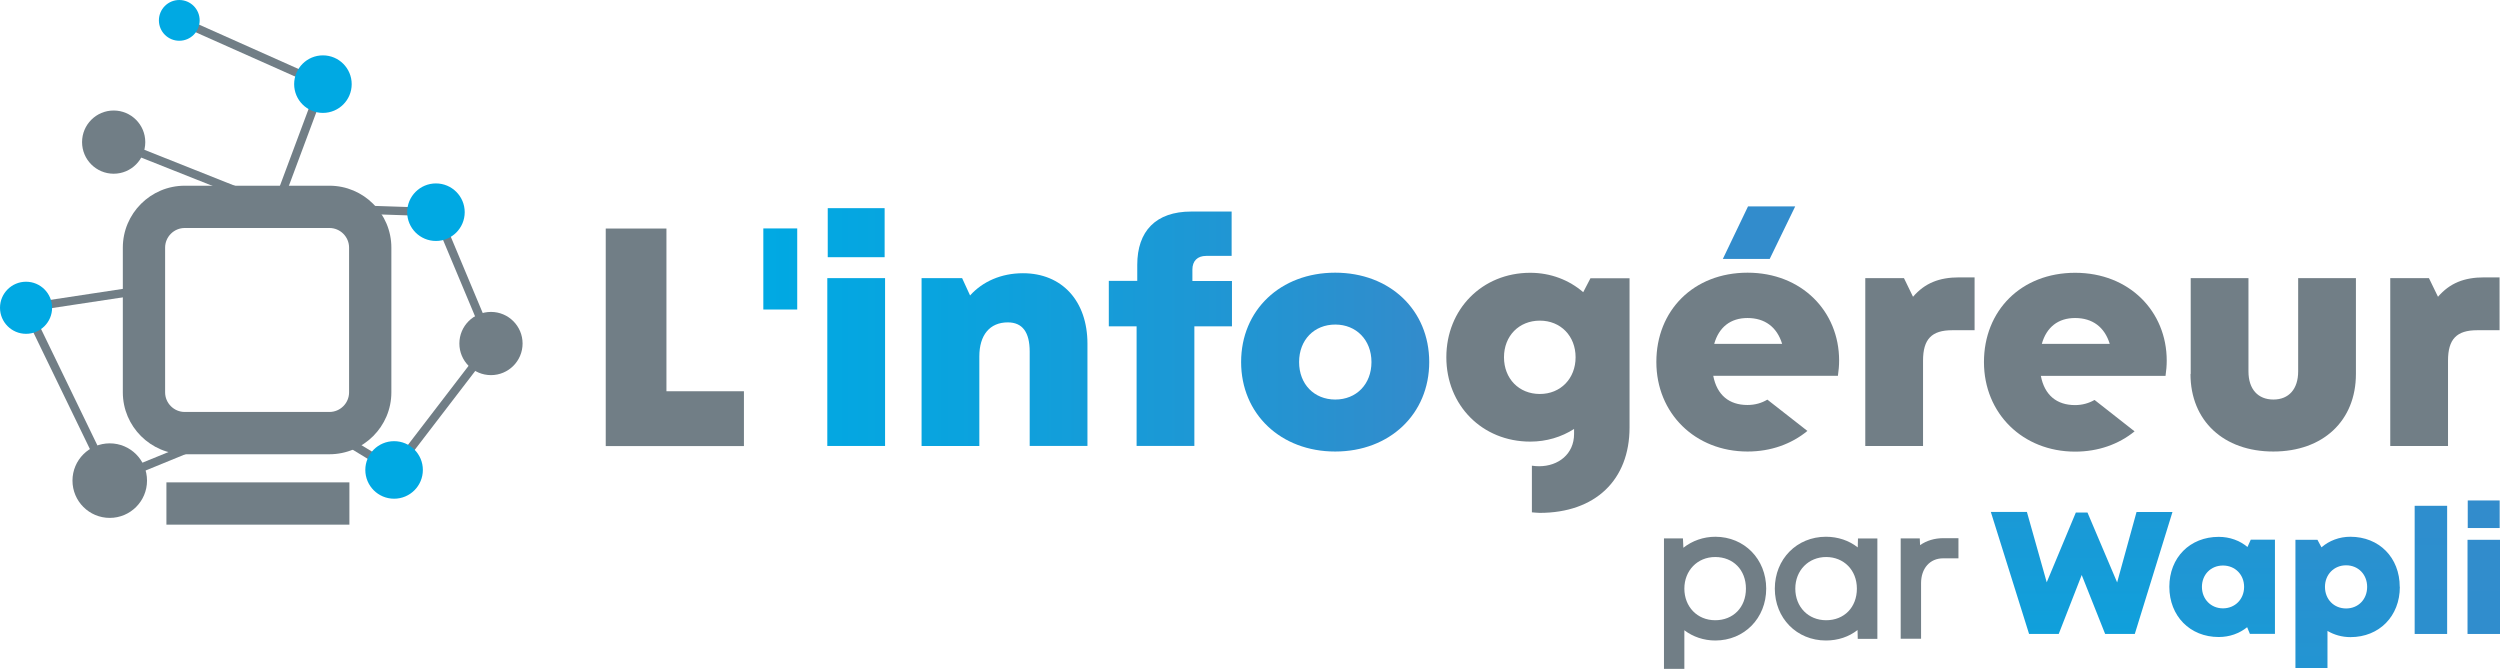 <?xml version="1.0" encoding="UTF-8"?><svg id="Calque_2" xmlns="http://www.w3.org/2000/svg" xmlns:xlink="http://www.w3.org/1999/xlink" viewBox="0 0 229.39 61.37"><defs><style>.cls-1{fill:url(#Dégradé_sans_nom_16-3);}.cls-1,.cls-2,.cls-3,.cls-4,.cls-5,.cls-6,.cls-7,.cls-8,.cls-9,.cls-10,.cls-11,.cls-12,.cls-13{stroke-width:0px;}.cls-2{fill:#328ccc;}.cls-3{fill:url(#Dégradé_sans_nom_16-5);}.cls-4{fill:url(#Dégradé_sans_nom_16-2);}.cls-5{fill:url(#Dégradé_sans_nom_16-4);}.cls-6{fill:#717e86;}.cls-7{fill:url(#Dégradé_sans_nom_16);}.cls-8{fill:url(#Dégradé_sans_nom_16-8);}.cls-9{fill:url(#Dégradé_sans_nom_16-7);}.cls-10{fill:url(#Dégradé_sans_nom_16-6);}.cls-11{fill:#00a9e3;}.cls-12{fill:url(#Dégradé_sans_nom_16-10);}.cls-13{fill:url(#Dégradé_sans_nom_16-9);}</style><linearGradient id="Dégradé_sans_nom_16" x1="191.01" y1="79.1" x2="191.01" y2="26.9" gradientUnits="userSpaceOnUse"><stop offset="0" stop-color="#00a9e3"/><stop offset=".3" stop-color="#0aa3de"/><stop offset=".8" stop-color="#2593d1"/><stop offset="1" stop-color="#328ccc"/></linearGradient><linearGradient id="Dégradé_sans_nom_16-2" x1="203.89" y1="103.46" x2="203.89" y2="29.89" xlink:href="#Dégradé_sans_nom_16"/><linearGradient id="Dégradé_sans_nom_16-3" x1="215.4" y1="135.5" x2="215.4" y2="37.97" xlink:href="#Dégradé_sans_nom_16"/><linearGradient id="Dégradé_sans_nom_16-4" x1="223.05" y1="334.66" x2="223.05" y2="28.15" xlink:href="#Dégradé_sans_nom_16"/><linearGradient id="Dégradé_sans_nom_16-5" x1="227.9" y1="366.06" x2="227.9" y2="46.85" xlink:href="#Dégradé_sans_nom_16"/><linearGradient id="Dégradé_sans_nom_16-6" x1="69.64" y1="30.01" x2="130.35" y2="30.01" xlink:href="#Dégradé_sans_nom_16"/><linearGradient id="Dégradé_sans_nom_16-7" x1="69.64" y1="33" x2="130.35" y2="33" xlink:href="#Dégradé_sans_nom_16"/><linearGradient id="Dégradé_sans_nom_16-8" x1="69.64" y1="30.17" x2="130.35" y2="30.17" xlink:href="#Dégradé_sans_nom_16"/><linearGradient id="Dégradé_sans_nom_16-9" x1="69.64" y1="33.22" x2="130.35" y2="33.22" xlink:href="#Dégradé_sans_nom_16"/><linearGradient id="Dégradé_sans_nom_16-10" x1="69.64" y1="24.68" x2="130.35" y2="24.68" xlink:href="#Dégradé_sans_nom_16"/></defs><g id="Calque_1-2"><path class="cls-6" d="M157.4,49.25c-1.1,0-2.13.37-2.94,1.01l-.04-.86h-1.74v11.97h1.87v-3.54c.79.6,1.78.94,2.84.94,2.66,0,4.67-2.05,4.67-4.76s-2.01-4.76-4.67-4.76ZM157.38,51.11c1.66,0,2.82,1.19,2.82,2.9s-1.16,2.9-2.82,2.9-2.83-1.25-2.83-2.9,1.19-2.9,2.83-2.9Z"/><path class="cls-6" d="M170.45,50.22c-.79-.62-1.8-.97-2.91-.97-2.67,0-4.69,2.05-4.69,4.76s2.01,4.76,4.69,4.76c1.11,0,2.11-.34,2.9-.96l.02.81h1.8v-9.21h-1.78s-.02.82-.02.82ZM167.56,56.91c-1.64,0-2.83-1.22-2.83-2.9s1.22-2.9,2.83-2.9,2.82,1.19,2.82,2.9-1.16,2.9-2.82,2.9Z"/><path class="cls-6" d="M178.32,49.38c-.81,0-1.54.22-2.14.64l-.03-.62h-1.75v9.21h1.87v-5.1c0-1.36.81-2.28,2.02-2.28h1.41v-1.85h-1.38Z"/><polygon class="cls-6" points="25.6 19.48 10.29 13.4 10.57 12.68 25.15 18.48 29.09 7.92 16.29 2.22 16.61 1.52 30.06 7.52 25.6 19.48"/><polygon class="cls-6" points="9.89 44.59 1.82 27.94 13.68 26.14 13.8 26.9 2.97 28.54 10.26 43.6 23.83 38.06 24.12 38.77 9.89 44.59"/><polygon class="cls-6" points="36.25 43.63 28.1 38.67 28.5 38.01 36.06 42.61 44.61 31.46 39.74 19.84 25.36 19.37 25.39 18.6 40.26 19.09 45.49 31.58 36.25 43.63"/><path class="cls-7" d="M199.34,46.97l-3.46,11.2h-2.72l-2.15-5.41-2.11,5.41h-2.72l-3.51-11.2h3.31l1.82,6.46,2.67-6.4h1.07l2.72,6.41,1.78-6.46h3.29Z"/><path class="cls-4" d="M208.74,49.52v8.64h-2.3l-.25-.61c-.71.57-1.6.9-2.61.9-2.64,0-4.53-1.93-4.53-4.61s1.89-4.58,4.53-4.58c1.02,0,1.93.34,2.64.93l.3-.67h2.22ZM205.91,53.85c0-1.12-.82-1.96-1.94-1.96s-1.93.84-1.93,1.96.82,1.97,1.93,1.97,1.94-.84,1.94-1.97Z"/><path class="cls-1" d="M220.2,53.85c0,2.69-1.89,4.61-4.53,4.61-.78,0-1.5-.21-2.11-.57v3.4h-2.94v-11.76h2.02l.37.69c.71-.61,1.63-.97,2.65-.97,2.64,0,4.53,1.91,4.53,4.6ZM217.2,53.85c0-1.14-.82-1.98-1.93-1.98s-1.94.84-1.94,1.98.82,1.98,1.94,1.98,1.93-.84,1.93-1.98Z"/><path class="cls-5" d="M221.56,46.41h2.98v11.76h-2.98v-11.76Z"/><path class="cls-3" d="M226.41,49.53h2.98v8.64h-2.98v-8.64ZM226.43,45.92h2.93v2.53h-2.93v-2.53Z"/><path class="cls-6" d="M68.26,35.89v5.04h-12.68v-19.96h5.57v14.93h7.11Z"/><path class="cls-10" d="M75.91,25.52h5.3v15.4h-5.3v-15.4ZM75.95,19.1h5.22v4.5h-5.22v-4.5Z"/><path class="cls-9" d="M99.78,31.53v9.39h-5.3v-8.66c0-1.79-.67-2.68-2.01-2.68-1.65,0-2.61,1.16-2.61,3.12v8.22h-5.3v-15.4h3.72l.73,1.59c1.15-1.28,2.86-2.04,4.85-2.04,3.58,0,5.92,2.54,5.92,6.47Z"/><path class="cls-8" d="M113.04,29.94h-3.45v10.98h-5.3v-10.98h-2.55v-4.17s2.61,0,2.61,0v-1.47c0-3.09,1.7-4.89,4.96-4.89h3.7v4.07h-2.34c-.79,0-1.26.46-1.26,1.25v1.05h3.63v4.17Z"/><path class="cls-13" d="M113.88,33.22c0-4.77,3.61-8.2,8.63-8.2s8.63,3.43,8.63,8.2-3.63,8.21-8.63,8.21-8.63-3.45-8.63-8.21ZM125.84,33.22c0-2.02-1.39-3.44-3.32-3.44s-3.32,1.4-3.32,3.44,1.39,3.44,3.32,3.44,3.32-1.4,3.32-3.44Z"/><path class="cls-6" d="M181.18,25.45v4.85h-2.06c-1.88,0-2.67.82-2.67,2.79v7.83h-5.3v-15.4h3.55l.83,1.71c1.09-1.26,2.41-1.78,4.24-1.78h1.41Z"/><path class="cls-6" d="M201.01,34.31v-8.79h5.3v8.56c0,1.63.87,2.58,2.29,2.58s2.27-.97,2.27-2.58v-8.56h5.3v8.79c0,4.31-3.03,7.12-7.58,7.12s-7.6-2.81-7.6-7.12Z"/><path class="cls-6" d="M229.35,25.45v4.85h-2.06c-1.88,0-2.67.82-2.67,2.79v7.83h-5.3v-15.4h3.55l.83,1.71c1.09-1.26,2.41-1.78,4.24-1.78h1.41Z"/><path class="cls-2" d="M158.08,23.76l2.31-4.82h4.33l-2.34,4.82h-4.31Z"/><rect class="cls-6" x="15.27" y="44.26" width="16.79" height="3.88"/><path class="cls-6" d="M145.94,25.52l-.67,1.29c-1.3-1.12-2.99-1.78-4.86-1.78-4.42,0-7.7,3.35-7.7,7.75s3.28,7.74,7.7,7.74c1.49,0,2.86-.42,4.02-1.16v.46c0,1.83-1.43,2.96-3.21,2.96-.22,0-.44-.02-.66-.05v4.28c.24.01.46.05.71.05,5.09,0,8.25-3,8.25-7.84v-13.69h-3.59ZM141.29,36.15c-1.92,0-3.29-1.41-3.29-3.37s1.38-3.36,3.29-3.36,3.28,1.41,3.28,3.36-1.37,3.37-3.28,3.37Z"/><path class="cls-6" d="M162.16,36.67c-.51.31-1.13.49-1.82.49-1.68,0-2.8-.91-3.14-2.68h11.44c.07-.48.11-.94.11-1.4h0c0-4.52-3.44-8.06-8.4-8.06s-8.37,3.47-8.37,8.19,3.56,8.22,8.37,8.22c2.14,0,4.03-.69,5.49-1.89l-3.67-2.87ZM160.34,29.18c1.6,0,2.71.83,3.18,2.37h-6.23c.43-1.53,1.5-2.37,3.05-2.37Z"/><path class="cls-6" d="M192.18,36.7c-.5.29-1.11.47-1.78.47-1.68,0-2.8-.91-3.14-2.68h11.44c.07-.48.11-.94.11-1.4h0c0-4.52-3.44-8.06-8.4-8.06s-8.37,3.47-8.37,8.19,3.56,8.22,8.37,8.22c2.12,0,4-.68,5.45-1.86l-3.67-2.88ZM190.4,29.18c1.6,0,2.71.83,3.18,2.37h-6.23c.43-1.53,1.5-2.37,3.05-2.37Z"/><path class="cls-12" d="M70.04,28.4v-7.44h3.11v7.44"/><circle class="cls-11" cx="16.45" cy="1.87" r="1.87"/><circle class="cls-11" cx="2.39" cy="28.24" r="2.39"/><circle class="cls-11" cx="29.63" cy="7.72" r="2.64"/><circle class="cls-11" cx="40" cy="19.47" r="2.64"/><circle class="cls-11" cx="36.16" cy="43.12" r="2.64"/><circle class="cls-6" cx="10.43" cy="13.04" r="2.9"/><circle class="cls-6" cx="45.05" cy="31.52" r="2.9"/><circle class="cls-6" cx="10.07" cy="44.1" r="3.42"/><path class="cls-6" d="M30.23,41.68h-13.28c-3.13,0-5.68-2.55-5.68-5.68v-13.28c0-3.13,2.55-5.68,5.68-5.68h13.28c3.13,0,5.68,2.55,5.68,5.68v13.28c0,3.13-2.55,5.68-5.68,5.68ZM16.95,20.92c-.99,0-1.8.81-1.8,1.8v13.28c0,.99.81,1.8,1.8,1.8h13.28c.99,0,1.8-.81,1.8-1.8v-13.28c0-.99-.81-1.8-1.8-1.8h-13.28Z"/></g></svg>